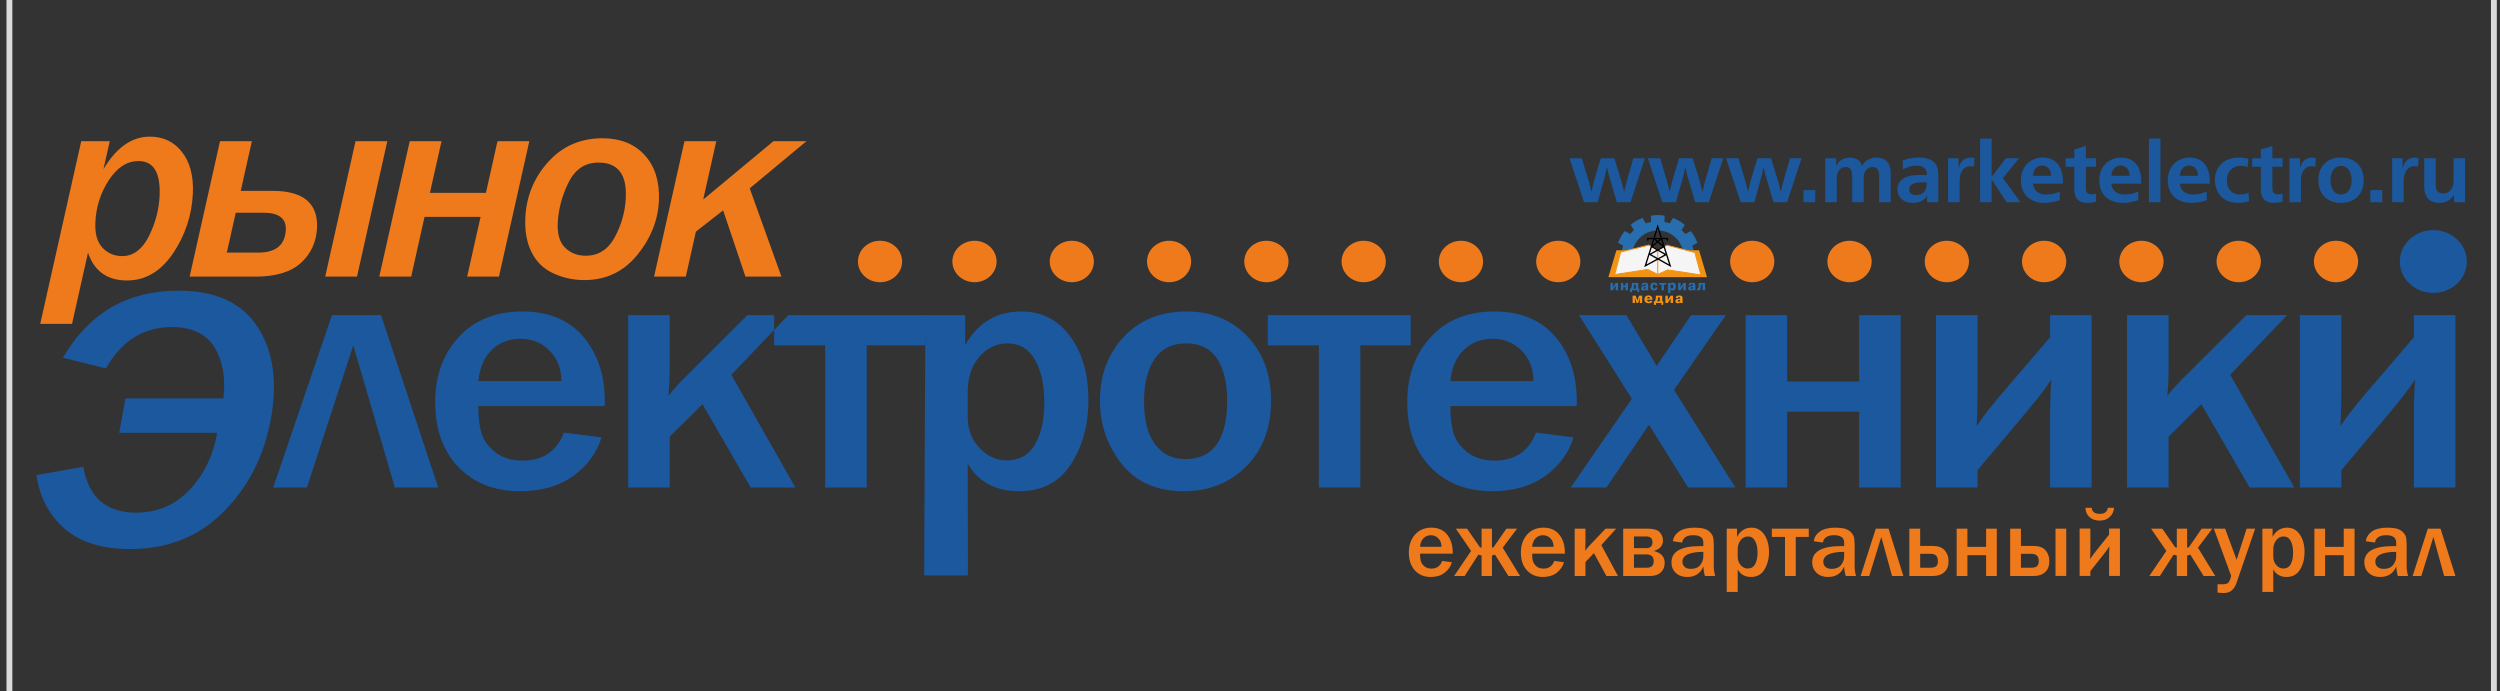 <svg width="322" height="89" viewBox="0 0 322 89" fill="none" xmlns="http://www.w3.org/2000/svg">
<rect x="0" y="0" width="322" height="89" fill="#333333" stroke="none"/>
<g clip-path="url(#clip0_1340_33)">
<path d="M1.211 -53.812H321.213V147.788H1.211V-53.812Z" stroke="#D9DADA" stroke-width="0.756" stroke-miterlimit="22.926"/>
<path fill-rule="evenodd" clip-rule="evenodd" d="M9.278 41.715H5.182L10.463 18.183H14.137L13.324 21.791C14.99 18.995 16.981 17.599 19.297 17.599C21.043 17.599 22.425 18.265 23.449 19.588C24.481 20.912 24.945 22.7 24.84 24.951C24.7 27.754 23.848 30.322 22.28 32.645C20.696 34.963 18.728 36.124 16.362 36.124C13.812 36.124 12.137 34.929 11.334 32.539L9.278 41.715ZM15.738 32.986C17.168 32.986 18.297 32.142 19.159 30.46C20.003 28.769 20.475 27.031 20.556 25.259C20.696 22.247 19.791 20.743 17.842 20.743C16.362 20.743 15.096 21.563 14.015 23.204C12.951 24.846 12.373 26.651 12.285 28.631C12.211 30.078 12.511 31.167 13.195 31.9C13.868 32.623 14.722 32.986 15.738 32.986ZM41.885 35.63L45.794 18.183H49.888L45.981 35.63H41.885ZM24.424 35.63L28.339 18.183H32.444L31.006 24.586H35.125C39.075 24.586 40.975 26.18 40.831 29.365C40.747 31.167 40.057 32.672 38.773 33.848C37.491 35.035 35.524 35.63 32.891 35.63H24.424ZM29.211 32.539H33.247C35.533 32.539 36.719 31.556 36.815 29.593C36.874 28.13 35.912 27.397 33.914 27.397H30.364L29.211 32.539ZM48.85 35.63L52.772 18.183H56.867L55.373 24.838H62.589L64.077 18.183H68.178L64.264 35.63H60.169L61.898 27.933H54.681L52.96 35.63H48.85ZM75.242 36.075C73.868 36.075 72.55 35.789 71.291 35.214C70.031 34.646 69.09 33.741 68.473 32.492C67.846 31.258 67.588 29.778 67.659 28.063C67.791 25.284 68.775 22.887 70.609 20.855C72.445 18.824 74.778 17.808 77.588 17.808C79.904 17.808 81.731 18.533 83.049 19.994C84.374 21.457 84.975 23.407 84.869 25.87C84.746 28.396 83.815 30.731 82.059 32.865C80.295 35.011 78.028 36.075 75.242 36.075ZM75.427 32.938C77.094 32.938 78.343 32.126 79.198 30.525C80.051 28.917 80.53 27.236 80.602 25.48C80.752 22.456 79.572 20.939 77.087 20.939C75.338 20.939 74.055 21.816 73.209 23.537C72.372 25.259 71.919 26.982 71.838 28.689C71.769 30.145 72.078 31.216 72.786 31.906C73.486 32.588 74.371 32.938 75.427 32.938ZM84.244 35.63L88.16 18.183H92.257L90.574 25.7L99.627 18.183H103.875L96.564 24.26L100.65 35.63H96.017L93.14 27.097L89.631 29.835L88.331 35.63H84.244Z" fill="#EF7A1B"/>
<path fill-rule="evenodd" clip-rule="evenodd" d="M15.355 55.744L16.153 51.317H28.779C29.078 48.708 28.705 46.514 27.641 44.76C26.585 43.003 24.726 42.126 22.115 42.126C18.477 42.126 15.657 43.898 13.642 47.449L8.107 46.075C11.447 40.319 16.404 37.438 22.976 37.438C27.747 37.438 31.145 38.981 33.159 42.084C35.182 45.181 35.767 49.122 34.905 53.883C34.044 58.663 32.022 62.674 28.82 65.891C25.642 69.108 21.621 70.719 16.77 70.719C13.145 70.719 10.325 69.841 8.335 68.103C6.329 66.365 5.11 64.049 4.696 61.188L10.733 60.123C11.398 64.055 13.674 66.029 17.541 66.029C20.264 66.029 22.556 65.055 24.407 63.097C26.268 61.147 27.454 58.694 27.981 55.744H15.355Z" fill="#1B589E"/>
<path fill-rule="evenodd" clip-rule="evenodd" d="M313.413 29.638C315.795 29.638 317.728 31.45 317.728 33.685C317.728 35.91 315.795 37.73 313.413 37.73C311.022 37.73 309.099 35.91 309.099 33.685C309.099 31.45 311.022 29.638 313.413 29.638Z" fill="#1B589E"/>
<path fill-rule="evenodd" clip-rule="evenodd" d="M225.689 31.01C227.258 31.01 228.535 32.207 228.535 33.685C228.535 35.155 227.258 36.351 225.689 36.351C224.115 36.351 222.84 35.155 222.84 33.685C222.84 32.207 224.115 31.01 225.689 31.01ZM300.875 31.01C302.451 31.01 303.728 32.207 303.728 33.685C303.728 35.155 302.451 36.351 300.875 36.351C299.308 36.351 298.033 35.155 298.033 33.685C298.033 32.207 299.308 31.01 300.875 31.01ZM288.348 31.01C289.915 31.01 291.199 32.207 291.199 33.685C291.199 35.155 289.915 36.351 288.348 36.351C286.779 36.351 285.493 35.155 285.493 33.685C285.493 32.207 286.779 31.01 288.348 31.01ZM275.815 31.01C277.384 31.01 278.669 32.207 278.669 33.685C278.669 35.155 277.384 36.351 275.815 36.351C274.249 36.351 272.966 35.155 272.966 33.685C272.966 32.207 274.249 31.01 275.815 31.01ZM263.279 31.01C264.857 31.01 266.132 32.207 266.132 33.685C266.14 35.155 264.857 36.351 263.279 36.351C261.712 36.351 260.436 35.155 260.436 33.685C260.436 32.207 261.712 31.01 263.279 31.01ZM250.75 31.01C252.319 31.01 253.602 32.207 253.602 33.685C253.602 35.155 252.319 36.351 250.75 36.351C249.179 36.351 247.907 35.155 247.907 33.685C247.907 32.207 249.179 31.01 250.75 31.01ZM238.221 31.01C239.789 31.01 241.072 32.207 241.072 33.685C241.072 35.155 239.789 36.351 238.221 36.351C236.652 36.351 235.368 35.155 235.368 33.685C235.368 32.207 236.652 31.01 238.221 31.01ZM200.712 31.01C202.282 31.01 203.549 32.207 203.549 33.685C203.549 35.155 202.282 36.351 200.712 36.351C199.134 36.351 197.861 35.155 197.861 33.685C197.861 32.207 199.134 31.01 200.712 31.01ZM188.183 31.01C189.752 31.01 191.019 32.207 191.019 33.685C191.019 35.155 189.752 36.351 188.183 36.351C186.6 36.351 185.323 35.155 185.323 33.685C185.323 32.207 186.6 31.01 188.183 31.01ZM175.644 31.01C177.214 31.01 178.49 32.207 178.49 33.685C178.49 35.155 177.214 36.351 175.644 36.351C174.068 36.351 172.794 35.155 172.794 33.685C172.794 32.207 174.068 31.01 175.644 31.01ZM163.116 31.01C164.683 31.01 165.96 32.207 165.96 33.685C165.96 35.155 164.683 36.351 163.116 36.351C161.54 36.351 160.262 35.155 160.262 33.685C160.262 32.207 161.54 31.01 163.116 31.01ZM150.587 31.01C152.156 31.01 153.422 32.207 153.422 33.685C153.422 35.155 152.156 36.351 150.587 36.351C149.002 36.351 147.735 35.155 147.735 33.685C147.735 32.207 149.002 31.01 150.587 31.01ZM138.057 31.01C139.626 31.01 140.892 32.207 140.892 33.685C140.892 35.155 139.626 36.351 138.057 36.351C136.482 36.351 135.205 35.155 135.205 33.685C135.205 32.207 136.482 31.01 138.057 31.01ZM125.519 31.01C127.086 31.01 128.362 32.207 128.362 33.685C128.362 35.155 127.086 36.351 125.519 36.351C123.951 36.351 122.666 35.155 122.666 33.685C122.666 32.207 123.951 31.01 125.519 31.01ZM113.347 31.01C114.924 31.01 116.193 32.207 116.193 33.685C116.193 35.155 114.924 36.351 113.347 36.351C111.771 36.351 110.503 35.155 110.503 33.685C110.503 32.207 111.771 31.01 113.347 31.01Z" fill="#EF7A1B"/>
<path fill-rule="evenodd" clip-rule="evenodd" d="M202.155 20.387L204.016 26.041H205.781L206.762 22.515L206.967 21.579H206.999L207.209 22.524L208.25 26.041H210.012L211.865 20.387H210.371L209.479 23.513L209.2 24.684H209.178L208.891 23.521L207.931 20.387H206.177L205.251 23.488L204.983 24.676H204.966L204.681 23.521L203.733 20.387H202.155ZM212.24 20.387L214.109 26.041H215.864L216.856 22.515L217.05 21.579H217.084L217.301 22.524L218.333 26.041H220.1L221.957 20.387H220.462L219.568 23.513L219.285 24.684H219.258L218.985 23.521L218.016 20.387H216.26L215.334 23.488L215.074 24.676H215.052L214.764 23.521L213.834 20.387H212.24ZM222.321 20.387L224.199 26.041H225.964L226.937 22.515L227.133 21.579H227.167L227.386 22.524L228.427 26.041H230.181L232.04 20.387H230.546L229.652 23.513L229.383 24.684H229.36L229.076 23.521L228.11 20.387H226.354L225.419 23.488L225.159 24.676H225.135L224.85 23.521L223.916 20.387H222.321ZM233.805 24.488H232.283V26.041H233.805V24.488ZM236.575 26.041V22.92C236.575 21.903 237.203 21.507 237.746 21.507C238.491 21.507 238.56 22.189 238.56 22.864V26.041H240.045V22.92C240.045 21.961 240.628 21.507 241.199 21.507C242.044 21.507 242.036 22.335 242.036 22.864V26.041H243.522V22.271C243.522 20.418 242.214 20.296 241.71 20.296C240.988 20.296 240.246 20.596 239.858 21.353H239.824C239.677 20.866 239.281 20.296 238.267 20.296C237.544 20.296 236.86 20.621 236.526 21.344H236.502V20.387H235.087V26.041H236.575ZM245.074 21.841C245.741 21.466 246.309 21.334 246.896 21.334C247.074 21.328 248.112 21.361 248.161 22.302L248.168 22.546H248.042C247.765 22.546 247.488 22.539 247.211 22.539C244.808 22.539 244.399 23.627 244.399 24.407C244.399 25.291 244.986 26.131 246.407 26.131C247.65 26.131 248.059 25.455 248.185 25.211H248.203V26.041H249.658V22.473C249.658 21.612 249.445 20.296 247.154 20.296C246.39 20.296 245.757 20.393 245.074 20.67V21.841ZM248.168 23.473V23.611C248.168 24.838 247.421 25.121 246.815 25.121C246.164 25.121 245.909 24.796 245.909 24.391C245.909 23.488 247.098 23.473 247.918 23.473H248.168ZM250.908 20.387V26.041H252.402V23.318C252.402 21.735 253.239 21.41 253.777 21.41C253.924 21.41 254.142 21.435 254.256 21.441L254.315 20.361C254.15 20.328 253.963 20.296 253.816 20.296C252.941 20.296 252.43 20.912 252.298 21.605H252.266V20.387H250.908ZM255.036 17.85V26.041H256.524V23.174H256.573L258.435 26.041H260.245L257.976 22.945L260.05 20.387H258.344L256.573 22.733H256.524V17.85H255.036ZM265.706 23.66V23.318C265.706 22.824 265.657 20.296 263.087 20.296C261.57 20.296 260.294 21.386 260.294 23.212C260.294 25.211 261.651 26.131 263.339 26.131C264.024 26.131 264.723 25.999 265.3 25.781V24.668C264.763 24.912 264.184 25.057 263.535 25.057C262.413 25.057 261.893 24.383 261.855 23.66H265.706ZM261.855 22.644C261.861 21.903 262.349 21.319 263.007 21.319C263.552 21.319 264.201 21.694 264.18 22.644H261.855ZM267.167 21.473V24.383C267.167 24.749 267.185 26.131 268.817 26.131C269.343 26.131 269.88 26.009 269.964 25.984L269.972 24.945C269.79 24.993 269.583 25.034 269.387 25.034C268.657 25.034 268.657 24.537 268.657 24.041V21.473H269.972V20.387H268.657V18.792L267.167 19.256V20.387H266.056V21.473H267.167ZM275.796 23.66V23.318C275.796 22.824 275.762 20.296 273.188 20.296C271.676 20.296 270.391 21.386 270.391 23.212C270.391 25.211 271.742 26.131 273.441 26.131C274.114 26.131 274.821 25.999 275.408 25.781V24.668C274.865 24.912 274.286 25.057 273.635 25.057C272.513 25.057 271.993 24.383 271.946 23.66H275.796ZM271.946 22.644C271.96 21.903 272.449 21.319 273.1 21.319C273.652 21.319 274.303 21.694 274.278 22.644H271.946ZM276.779 26.041H278.267V17.844H276.779V26.041ZM284.621 23.66V23.318C284.621 22.824 284.58 20.296 282.014 20.296C280.494 20.296 279.208 21.386 279.208 23.212C279.208 25.211 280.567 26.131 282.257 26.131C282.94 26.131 283.639 25.999 284.224 25.781V24.668C283.677 24.912 283.104 25.057 282.453 25.057C281.329 25.057 280.81 24.383 280.769 23.66H284.621ZM280.769 22.644C280.778 21.903 281.267 21.319 281.916 21.319C282.468 21.319 283.118 21.694 283.094 22.644H280.769ZM289.587 20.45C289.156 20.337 288.693 20.296 288.319 20.296C286.311 20.296 285.272 21.646 285.272 23.157C285.272 24.651 286.198 26.131 288.221 26.131C288.862 26.131 289.391 25.999 289.675 25.912L289.619 24.829C289.238 24.993 288.813 25.057 288.481 25.057C287.441 25.057 286.815 24.268 286.815 23.237C286.815 22.099 287.586 21.361 288.58 21.361C288.928 21.361 289.221 21.41 289.496 21.523L289.587 20.45ZM291.195 21.473V24.383C291.195 24.749 291.203 26.131 292.845 26.131C293.373 26.131 293.908 26.009 294 25.984V24.945C293.812 24.993 293.609 25.034 293.413 25.034C292.683 25.034 292.683 24.537 292.683 24.041V21.473H294V20.387H292.683V18.792L291.195 19.256V20.387H290.081V21.473H291.195ZM294.876 20.387V26.041H296.362V23.318C296.362 21.735 297.201 21.41 297.744 21.41C297.889 21.41 298.112 21.435 298.216 21.441L298.273 20.361C298.125 20.328 297.923 20.296 297.786 20.296C296.909 20.296 296.396 20.912 296.264 21.605H296.236V20.387H294.876ZM298.604 23.212C298.604 25.104 299.842 26.131 301.522 26.131C303.213 26.131 304.441 25.104 304.441 23.212C304.441 21.319 303.213 20.296 301.522 20.296C299.842 20.296 298.604 21.319 298.604 23.212ZM300.165 23.212C300.165 21.903 300.865 21.361 301.522 21.361C302.181 21.361 302.887 21.903 302.887 23.212C302.887 24.529 302.181 25.057 301.522 25.057C300.865 25.057 300.165 24.529 300.165 23.212ZM306.83 24.488H305.301V26.041H306.83V24.488ZM308.11 20.387V26.041H309.598V23.318C309.598 21.735 310.436 21.41 310.973 21.41C311.125 21.41 311.344 21.435 311.452 21.441L311.508 20.361C311.354 20.328 311.159 20.296 311.012 20.296C310.143 20.296 309.632 20.912 309.502 21.605H309.46V20.387H308.11ZM316.019 20.387V23.375C316.019 24.142 315.546 24.919 314.686 24.919C313.76 24.919 313.72 24.179 313.72 23.806V20.387H312.241V24.041C312.241 25.984 313.573 26.131 314.246 26.131C314.686 26.131 315.491 25.984 316.043 25.157H316.075V26.041H317.497V20.387H316.019Z" fill="#1B589E"/>
<path fill-rule="evenodd" clip-rule="evenodd" d="M185.752 72.246L187.004 72.415C186.848 72.961 186.529 73.421 186.051 73.783C185.586 74.136 185.001 74.314 184.286 74.314C183.437 74.314 182.749 74.029 182.235 73.465C181.717 72.899 181.46 72.123 181.46 71.16C181.46 70.234 181.717 69.483 182.247 68.865C182.767 68.274 183.472 67.962 184.374 67.962C185.239 67.962 185.927 68.265 186.396 68.857C186.875 69.459 187.111 70.226 187.111 71.152V71.31H182.899C182.899 71.724 182.944 72.06 183.014 72.308C183.094 72.557 183.253 72.777 183.484 72.961C183.73 73.147 184.021 73.235 184.374 73.235C185.055 73.235 185.512 72.899 185.752 72.246ZM286.343 76.378H286.447H286.469C286.905 76.367 287.237 76.254 287.474 76.026C287.738 75.788 287.933 75.46 288.08 75.03L290.466 68.09H289.363L288.08 72.107L286.591 68.09H285.142L287.244 73.817C287.332 74.041 287.376 74.162 287.376 74.188C287.376 74.233 287.332 74.365 287.25 74.613C287.164 74.852 287.068 75.02 286.925 75.118C286.775 75.204 286.566 75.256 286.271 75.256L285.619 75.25V76.337C285.905 76.365 286.135 76.376 286.305 76.378H286.343ZM185.662 70.43C185.662 69.987 185.54 69.625 185.267 69.35C185.009 69.079 184.685 68.934 184.304 68.934C183.924 68.934 183.605 69.07 183.35 69.326C183.094 69.582 182.944 69.943 182.899 70.43H185.662ZM193.549 70.543L195.782 74.188H194.28L192.557 71.436L192.162 71.556V74.188H190.829V71.556L190.412 71.436L188.648 74.188H187.287L189.477 70.958L187.509 68.09H188.957L190.607 70.482L190.829 70.543V68.09H192.162V70.543L192.374 70.482L194.024 68.09H195.4L193.549 70.543ZM200.196 72.246L201.44 72.415C201.281 72.961 200.963 73.421 200.496 73.783C200.019 74.136 199.438 74.314 198.73 74.314C197.874 74.314 197.196 74.029 196.673 73.465C196.151 72.899 195.886 72.123 195.886 71.16C195.886 70.234 196.162 69.483 196.673 68.865C197.204 68.274 197.909 67.962 198.81 67.962C199.683 67.962 200.354 68.265 200.832 68.857C201.316 69.459 201.555 70.226 201.555 71.152L201.548 71.31H197.337C197.337 71.724 197.37 72.06 197.452 72.308C197.532 72.557 197.698 72.777 197.926 72.961C198.157 73.147 198.446 73.235 198.81 73.235C199.491 73.235 199.948 72.899 200.196 72.246ZM200.108 70.43C200.098 69.987 199.966 69.625 199.711 69.35C199.446 69.079 199.128 68.934 198.739 68.934C198.36 68.934 198.042 69.07 197.786 69.326C197.532 69.582 197.381 69.943 197.337 70.43H200.108ZM206.253 70.207L208.391 74.188H206.906L205.3 71.24L204.206 72.396V74.188H202.819V68.09H204.206V69.899C204.206 70.287 204.189 70.639 204.161 70.95C204.356 70.674 204.559 70.454 204.733 70.262L206.802 68.09H208.16L206.253 70.207ZM209.069 74.188V68.09H212.257C212.99 68.09 213.501 68.246 213.777 68.557C214.049 68.865 214.191 69.218 214.191 69.61C214.191 70.279 213.794 70.736 213.008 70.966C213.934 71.198 214.411 71.7 214.411 72.495C214.411 72.997 214.252 73.405 213.926 73.713C213.598 74.029 213.149 74.188 212.546 74.188H209.069ZM210.455 70.598H212.044C212.575 70.598 212.84 70.338 212.84 69.827C212.84 69.343 212.575 69.095 212.044 69.095H210.455V70.598ZM210.455 73.121H212.044C212.39 73.121 212.638 73.049 212.778 72.909C212.927 72.777 212.998 72.557 212.998 72.265C212.998 71.7 212.681 71.408 212.044 71.408H210.455V73.121ZM220.909 74.188H219.594C219.481 73.828 219.42 73.411 219.389 72.961C219.021 73.87 218.324 74.314 217.305 74.314C216.698 74.314 216.203 74.136 215.835 73.783C215.463 73.429 215.284 72.979 215.284 72.433C215.284 71.038 216.511 70.338 218.995 70.338H219.389V69.881C219.389 69.254 218.959 68.934 218.084 68.934C217.237 68.934 216.769 69.254 216.655 69.881L215.471 69.713C215.541 69.199 215.799 68.785 216.267 68.449C216.723 68.13 217.393 67.962 218.268 67.962C218.736 67.962 219.126 68.009 219.425 68.079C219.736 68.161 219.984 68.299 220.185 68.477C220.399 68.673 220.527 68.875 220.619 69.095C220.695 69.309 220.736 69.678 220.736 70.207V72.961C220.736 73.359 220.804 73.766 220.909 74.188ZM219.389 71.082C217.589 71.082 216.698 71.516 216.698 72.36C216.698 72.619 216.795 72.829 216.973 73.007C217.158 73.181 217.422 73.271 217.784 73.271C218.314 73.271 218.711 73.111 218.985 72.787C219.251 72.44 219.389 72.07 219.389 71.656V71.082ZM223.815 76.245H222.402V68.09H223.727V69.149C224.158 68.361 224.776 67.962 225.605 67.962C226.289 67.962 226.824 68.265 227.231 68.847C227.635 69.441 227.849 70.19 227.849 71.1C227.849 71.962 227.647 72.712 227.26 73.359C226.869 73.995 226.296 74.314 225.536 74.314C224.741 74.314 224.175 73.986 223.815 73.341V76.245ZM223.815 71.691C223.815 72.132 223.947 72.495 224.202 72.793C224.476 73.087 224.767 73.228 225.093 73.228C225.536 73.228 225.861 73.041 226.058 72.655C226.27 72.273 226.376 71.778 226.376 71.188C226.376 70.567 226.27 70.065 226.058 69.678C225.854 69.291 225.544 69.095 225.14 69.095C224.767 69.095 224.458 69.254 224.194 69.571C223.939 69.89 223.815 70.306 223.815 70.823V71.691ZM229.907 74.188V69.157H228.211V68.09H232.97V69.157H231.292V74.188H229.907ZM239.055 74.188H237.738C237.624 73.828 237.542 73.411 237.526 72.961C237.154 73.87 236.458 74.314 235.451 74.314C234.84 74.314 234.346 74.136 233.976 73.783C233.606 73.429 233.41 72.979 233.41 72.433C233.41 71.038 234.656 70.338 237.13 70.338H237.526V69.881C237.526 69.254 237.084 68.934 236.227 68.934C235.381 68.934 234.894 69.254 234.789 69.881L233.616 69.713C233.676 69.199 233.942 68.785 234.402 68.449C234.859 68.13 235.532 67.962 236.404 67.962C236.881 67.962 237.27 68.009 237.563 68.079C237.861 68.161 238.125 68.299 238.328 68.477C238.54 68.673 238.674 68.875 238.755 69.095C238.835 69.309 238.877 69.678 238.877 70.207V72.961C238.877 73.359 238.931 73.766 239.055 74.188ZM237.526 71.082C235.733 71.082 234.841 71.516 234.841 72.36C234.841 72.619 234.921 72.829 235.107 73.007C235.283 73.181 235.567 73.271 235.927 73.271C236.449 73.271 236.848 73.111 237.12 72.787C237.394 72.44 237.526 72.07 237.526 71.656V71.082ZM239.646 74.188L241.604 68.09H243.248L245.154 74.188H243.695L242.311 69.157L240.758 74.188H239.646ZM245.922 74.188V68.09H247.319V70.314H248.934C249.632 70.314 250.152 70.506 250.479 70.878C250.805 71.259 250.973 71.719 250.973 72.273C250.984 72.881 250.797 73.359 250.434 73.685C250.072 74.02 249.577 74.188 248.934 74.188H245.922ZM247.319 73.121H248.66C248.996 73.121 249.244 73.049 249.394 72.917C249.544 72.787 249.603 72.565 249.603 72.265C249.603 71.638 249.296 71.328 248.66 71.328H247.319V73.121ZM252.017 74.188V68.09H253.401V70.435H255.812V68.09H257.188V74.188H255.812V71.507H253.401V74.188H252.017ZM258.91 74.188V68.09H260.297V70.314H261.912C262.608 70.314 263.131 70.506 263.467 70.878C263.795 71.259 263.951 71.719 263.951 72.273C263.951 72.881 263.777 73.359 263.416 73.685C263.061 74.02 262.56 74.188 261.912 74.188H258.91ZM260.297 73.121H261.637C261.982 73.121 262.223 73.049 262.373 72.917C262.513 72.787 262.592 72.565 262.592 72.265C262.592 71.638 262.275 71.328 261.637 71.328H260.297V73.121ZM264.748 68.09H266.133V74.179H264.748V68.09ZM269.239 73.563V74.179H267.854V68.079H269.239V70.736C269.239 71.134 269.233 71.556 269.207 72.008C269.417 71.683 269.7 71.284 270.089 70.816L271.649 68.865V68.079H273.048V74.179H271.649V71.683C271.649 71.18 271.667 70.736 271.696 70.355C271.512 70.666 271.245 71.038 270.899 71.471L269.239 73.563ZM268.604 65.403H269.401C269.461 65.924 269.815 66.189 270.458 66.189C271.067 66.189 271.413 65.924 271.493 65.403H272.286C272.268 65.853 272.084 66.252 271.747 66.57C271.413 66.898 270.971 67.054 270.432 67.054C269.903 67.054 269.471 66.906 269.126 66.597C268.791 66.296 268.614 65.889 268.604 65.403ZM283.093 70.543L285.328 74.188H283.827L282.116 71.436L281.7 71.556V74.188H280.374V71.556L279.96 71.436L278.194 74.188H276.835L279.023 70.958L277.054 68.09H278.503L280.157 70.482L280.374 70.543V68.09H281.7V70.543L281.929 70.482L283.579 68.09H284.947L283.093 70.543ZM292.797 76.245H291.392V68.09H292.709V69.149C293.142 68.361 293.76 67.962 294.59 67.962C295.27 67.962 295.817 68.265 296.221 68.847C296.629 69.441 296.824 70.19 296.824 71.1C296.824 71.962 296.639 72.712 296.249 73.359C295.861 73.995 295.279 74.314 294.518 74.314C293.725 74.314 293.147 73.986 292.797 73.341V76.245ZM292.797 71.691C292.797 72.132 292.928 72.495 293.195 72.793C293.459 73.087 293.748 73.228 294.084 73.228C294.518 73.228 294.838 73.041 295.049 72.655C295.252 72.273 295.35 71.778 295.35 71.188C295.35 70.567 295.252 70.065 295.049 69.678C294.838 69.291 294.529 69.095 294.121 69.095C293.748 69.095 293.442 69.254 293.186 69.571C292.928 69.89 292.797 70.306 292.797 70.823V71.691ZM298.094 74.188V68.09H299.471V70.435H301.874V68.09H303.268V74.188H301.874V71.507H299.471V74.188H298.094ZM310.163 74.188H308.839C308.734 73.828 308.655 73.411 308.628 72.961C308.265 73.87 307.569 74.314 306.555 74.314C305.936 74.314 305.45 74.136 305.079 73.783C304.707 73.429 304.522 72.979 304.522 72.433C304.522 71.038 305.76 70.338 308.239 70.338H308.628V69.881C308.628 69.254 308.195 68.934 307.339 68.934C306.491 68.934 306.005 69.254 305.891 69.881L304.716 69.713C304.778 69.199 305.053 68.785 305.503 68.449C305.97 68.13 306.63 67.962 307.516 67.962C307.995 67.962 308.38 68.009 308.673 68.079C308.97 68.161 309.231 68.299 309.433 68.477C309.634 68.673 309.786 68.875 309.866 69.095C309.935 69.309 309.976 69.678 309.976 70.207V72.961C309.976 73.359 310.042 73.766 310.163 74.188ZM308.628 71.082C306.844 71.082 305.944 71.516 305.944 72.36C305.944 72.619 306.032 72.829 306.218 73.007C306.395 73.181 306.667 73.271 307.03 73.271C307.561 73.271 307.958 73.111 308.22 72.787C308.497 72.44 308.628 72.07 308.628 71.656V71.082ZM310.747 74.188L312.706 68.09H314.341L316.257 74.188H314.808L313.423 69.157L311.868 74.188H310.747Z" fill="#EF7A1B"/>
<path fill-rule="evenodd" clip-rule="evenodd" d="M207.716 37.057H207.742L207.782 36.927L208.099 36.441H208.408V37.383H208.099V36.886L208.115 36.775H208.099L208.042 36.886L207.742 37.383H207.425V36.441H207.742V36.927L207.716 37.057ZM209.075 36.992V37.383H208.766V36.441H209.075V36.78H209.368V36.441H209.675V37.383H209.368V36.992H209.075ZM209.928 37.169H210.048C210.147 37.008 210.188 36.828 210.188 36.616V36.441H211.008V37.169H211.154L211.139 37.627H210.895V37.383H210.203V37.627H209.945L209.928 37.169ZM210.69 36.653H210.461V36.739C210.461 36.828 210.456 36.902 210.439 36.976C210.424 37.048 210.399 37.114 210.365 37.169H210.69V36.653ZM211.691 36.748H211.408C211.423 36.53 211.577 36.414 211.861 36.414C212.047 36.414 212.164 36.447 212.219 36.52C212.268 36.584 212.285 36.675 212.285 36.775V37.195L212.293 37.318L212.332 37.383H212.009L211.983 37.301C211.902 37.383 211.787 37.424 211.65 37.415C211.463 37.408 211.374 37.318 211.367 37.155C211.367 37.082 211.382 37.024 211.423 36.976C211.463 36.927 211.51 36.894 211.577 36.877C211.612 36.87 211.665 36.854 211.75 36.845C211.845 36.838 211.902 36.821 211.934 36.812L211.977 36.748V36.723C211.977 36.641 211.934 36.6 211.845 36.6C211.787 36.6 211.75 36.616 211.721 36.653L211.691 36.748ZM211.977 36.945L211.886 36.976L211.794 36.999C211.715 37.024 211.676 37.066 211.686 37.132L211.715 37.202L211.787 37.228L211.927 37.169C211.949 37.132 211.966 37.074 211.966 36.992L211.977 36.945ZM213.219 37.015H213.52C213.51 37.132 213.462 37.228 213.381 37.292C213.299 37.376 213.194 37.415 213.056 37.415C212.855 37.415 212.717 37.358 212.647 37.237C212.594 37.122 212.56 37.008 212.56 36.894C212.56 36.79 212.594 36.668 212.647 36.552C212.717 36.447 212.862 36.392 213.064 36.397C213.169 36.408 213.26 36.425 213.316 36.463C213.381 36.514 213.43 36.552 213.454 36.609C213.488 36.668 213.503 36.723 213.51 36.79H213.219C213.211 36.675 213.154 36.616 213.064 36.616L212.951 36.668C212.909 36.706 212.887 36.78 212.887 36.886C212.887 36.999 212.904 37.082 212.943 37.132L213.064 37.202L213.186 37.147L213.219 37.015ZM213.998 36.658H213.697V36.441H214.616V36.658H214.316V37.383H213.998V36.658ZM214.849 36.441H215.112V36.547H215.119C215.217 36.447 215.323 36.397 215.436 36.397C215.527 36.397 215.608 36.425 215.674 36.473C215.728 36.52 215.781 36.569 215.802 36.653C215.843 36.732 215.851 36.821 215.851 36.909C215.851 36.999 215.835 37.082 215.811 37.155C215.785 37.228 215.738 37.292 215.674 37.339C215.617 37.391 215.536 37.415 215.428 37.415C215.323 37.408 215.227 37.366 215.159 37.292H215.151L215.159 37.383V37.731H214.849V36.441ZM215.331 37.179C215.387 37.179 215.436 37.155 215.478 37.106C215.51 37.057 215.527 36.983 215.527 36.902C215.527 36.828 215.51 36.764 215.478 36.715C215.445 36.668 215.396 36.636 215.331 36.636L215.2 36.706C215.168 36.755 215.144 36.821 215.144 36.902C215.144 36.999 215.168 37.074 215.2 37.114L215.331 37.179ZM216.445 37.057H216.46L216.509 36.927L216.818 36.441H217.135V37.383H216.818V36.886L216.843 36.775H216.818L216.769 36.886L216.46 37.383H216.143V36.441H216.46V36.927L216.445 37.057ZM217.769 36.748H217.484C217.493 36.53 217.648 36.414 217.929 36.414C218.119 36.414 218.239 36.447 218.291 36.52C218.338 36.584 218.362 36.675 218.362 36.775V37.195L218.376 37.318L218.412 37.383H218.078L218.051 37.301C217.98 37.383 217.867 37.424 217.729 37.415C217.54 37.408 217.444 37.318 217.435 37.155C217.435 37.082 217.46 37.024 217.493 36.976C217.533 36.927 217.59 36.894 217.648 36.877C217.687 36.87 217.744 36.854 217.819 36.845C217.912 36.838 217.98 36.821 218.004 36.812L218.046 36.748V36.723C218.046 36.641 218.004 36.6 217.923 36.6C217.859 36.6 217.819 36.616 217.803 36.653L217.769 36.748ZM218.046 36.945L217.957 36.976L217.867 36.999C217.786 37.024 217.744 37.066 217.751 37.132L217.786 37.202L217.867 37.228L217.997 37.169C218.036 37.132 218.046 37.074 218.046 36.992V36.945ZM218.582 37.391V37.169H218.647L218.719 37.137L218.761 37.041C218.768 36.992 218.776 36.927 218.776 36.845L218.785 36.441H219.615V37.383H219.296V36.653H219.079L219.068 36.861C219.062 36.983 219.062 37.082 219.045 37.163C219.028 37.228 218.998 37.292 218.94 37.334C218.89 37.376 218.808 37.398 218.711 37.398L218.582 37.391Z" fill="#286DAD"/>
<path fill-rule="evenodd" clip-rule="evenodd" d="M217.954 31.645L218.629 31.27C218.427 30.727 218.133 30.216 217.782 29.768L217.06 30.134C217.06 30.134 216.93 29.979 216.8 29.85C216.672 29.712 216.579 29.638 216.579 29.638L217.003 28.962C216.549 28.582 216.036 28.273 215.474 28.064L215.071 28.77C215.071 28.77 214.9 28.713 214.686 28.656C214.501 28.607 214.379 28.582 214.379 28.582L214.405 27.771C214.113 27.729 213.818 27.697 213.517 27.697C213.219 27.697 212.925 27.729 212.633 27.771L212.664 28.582C212.664 28.582 212.527 28.607 212.357 28.656C212.134 28.713 211.974 28.77 211.974 28.77L211.559 28.064C211.007 28.273 210.486 28.582 210.034 28.962L210.454 29.638C210.454 29.638 210.364 29.712 210.226 29.85C210.104 29.979 209.985 30.134 209.985 30.134L209.261 29.768C208.894 30.216 208.61 30.727 208.399 31.27L209.072 31.645C209.072 31.645 208.993 31.833 208.959 31.988C208.935 32.094 208.917 32.163 208.903 32.229H210.3C210.479 31.474 210.926 30.809 211.518 30.361C212.072 29.931 212.772 29.687 213.528 29.687C213.907 29.687 214.267 29.753 214.605 29.858C215.623 30.216 216.419 31.052 216.718 32.094H216.713L216.745 32.229H218.133C218.126 32.163 218.109 32.094 218.084 31.988C218.037 31.833 217.954 31.645 217.954 31.645Z" fill="#286DAD"/>
<path fill-rule="evenodd" clip-rule="evenodd" d="M207.161 35.692L208.195 32.23H218.838L219.864 35.7L207.161 35.692Z" fill="#F39314"/>
<path fill-rule="evenodd" clip-rule="evenodd" d="M213.517 32.193L214.721 31.584L218.303 32.518L219.068 35.41L214.81 34.761L213.51 35.345L212.219 34.703L207.959 35.361L208.732 32.462L212.362 31.568L213.517 32.193Z" fill="#F5F5F5"/>
<path fill-rule="evenodd" clip-rule="evenodd" d="M219.155 35.494L214.831 34.827L213.511 35.413L212.213 34.77L207.875 35.438L208.678 32.413L212.383 31.498L213.52 32.114L214.714 31.52L218.348 32.472L219.155 35.494ZM214.805 34.699L218.986 35.332L218.25 32.578L214.731 31.651L213.52 32.269L212.359 31.637L208.793 32.52L208.056 35.283L212.23 34.642L213.511 35.274L214.805 34.699Z" fill="#F39314"/>
<path fill-rule="evenodd" clip-rule="evenodd" d="M213.451 35.345H213.581V32.217H213.451V35.345Z" fill="#F39314"/>
<path fill-rule="evenodd" clip-rule="evenodd" d="M214.122 30.813H214.682V30.99H214.861V30.641H214.065L213.511 28.905L212.96 30.641H212.148V30.99H212.319V30.813H212.912L212.604 31.779L211.774 34.41L213.545 33.452L215.268 34.41L214.122 30.813ZM214.527 32.68L213.691 32.2L214.284 31.885L214.527 32.68ZM213.52 32.102L212.904 31.745L213.511 31.244L214.135 31.755L213.52 32.102ZM213.652 31.127L213.952 30.877L214.178 31.568L213.652 31.127ZM213.511 29.471L213.886 30.641H213.147L213.511 29.471ZM213.763 30.813L213.511 31.016L213.268 30.813H213.763ZM213.066 30.877L213.373 31.127L212.855 31.575L213.066 30.877ZM212.757 31.868L213.334 32.2L212.504 32.665L212.757 31.868ZM212.069 34.054L212.447 32.834L213.366 33.346L212.069 34.054ZM212.676 32.761L213.511 32.306L214.38 32.794L213.553 33.256L212.676 32.761ZM214.601 32.884L214.967 34.047L213.724 33.346L214.601 32.884Z" fill="black"/>
<path fill-rule="evenodd" clip-rule="evenodd" d="M210.788 39.023L210.579 38.383H210.552L210.579 38.513V39.023H210.279V38.082H210.673L210.871 38.659L210.886 38.767H210.903L210.909 38.659L211.107 38.082H211.51V39.023H211.212V38.513L211.235 38.383H211.212L210.992 39.023H210.788ZM212.504 38.757H212.819C212.802 38.879 212.738 38.96 212.633 39.001C212.521 39.04 212.423 39.059 212.34 39.059C212.237 39.059 212.112 39.034 211.993 38.969C211.876 38.905 211.812 38.773 211.812 38.561C211.802 38.399 211.855 38.268 211.949 38.181C212.04 38.091 212.169 38.049 212.319 38.049C212.465 38.049 212.578 38.082 212.647 38.146C212.732 38.204 212.781 38.285 212.802 38.374C212.819 38.455 212.828 38.537 212.828 38.617H212.155C212.165 38.724 212.185 38.79 212.237 38.822L212.357 38.863C212.44 38.863 212.495 38.831 212.504 38.757ZM212.155 38.455H212.504C212.504 38.319 212.44 38.244 212.333 38.244C212.229 38.244 212.165 38.319 212.155 38.455ZM213.01 38.813H213.138C213.236 38.651 213.275 38.473 213.275 38.261V38.082H214.096V38.813H214.242L214.216 39.267H213.982V39.023H213.292V39.267H213.03L213.01 38.813ZM213.781 38.293H213.553V38.383C213.553 38.473 213.543 38.546 213.528 38.617C213.511 38.691 213.488 38.757 213.455 38.813H213.781V38.293ZM214.795 38.691H214.812L214.861 38.57L215.176 38.082H215.485V39.023H215.176V38.529L215.193 38.416H215.176L215.12 38.529L214.812 39.023H214.503V38.082H214.812V38.57L214.795 38.691ZM216.121 38.39H215.836C215.843 38.171 216 38.059 216.291 38.059C216.468 38.059 216.59 38.091 216.639 38.162C216.698 38.229 216.713 38.319 216.713 38.416V38.839L216.722 38.96L216.76 39.023H216.436L216.404 38.944C216.33 39.023 216.217 39.066 216.079 39.059C215.893 39.049 215.795 38.96 215.795 38.798C215.785 38.724 215.811 38.666 215.843 38.617C215.882 38.57 215.94 38.537 216.006 38.521C216.036 38.513 216.095 38.496 216.168 38.489C216.264 38.48 216.33 38.465 216.364 38.455L216.396 38.39V38.367C216.396 38.285 216.364 38.244 216.274 38.244C216.207 38.244 216.168 38.261 216.153 38.293L216.121 38.39ZM216.396 38.586L216.315 38.627L216.226 38.644C216.136 38.666 216.104 38.709 216.104 38.773L216.136 38.846L216.217 38.868L216.345 38.813C216.381 38.773 216.396 38.716 216.396 38.635V38.586Z" fill="#F39314"/>
<path fill-rule="evenodd" clip-rule="evenodd" d="M301.567 60.56V62.796H296.219V40.581H301.567V50.234C301.567 51.697 301.523 53.247 301.452 54.882C302.231 53.693 303.364 52.249 304.831 50.528L310.903 43.449V40.581H316.257V62.796H310.903V53.671C310.903 51.857 310.958 50.251 311.073 48.877C310.316 50.021 309.283 51.372 307.978 52.93L301.567 60.56ZM287.248 48.273L295.504 62.796H289.759L283.535 52.061L279.312 56.245V62.796H273.964V40.581H279.312V47.187C279.312 48.601 279.268 49.876 279.148 50.989C279.928 50.021 280.677 49.192 281.382 48.511L289.338 40.581H294.591L287.248 48.273ZM254.705 60.56V62.796H249.359V40.581H254.705V50.234C254.705 51.697 254.674 53.247 254.601 54.882C255.372 53.693 256.5 52.249 257.981 50.528L264.049 43.449V40.581H269.397V62.796H264.049V53.671C264.049 51.857 264.107 50.251 264.213 48.877C263.466 50.021 262.433 51.372 261.116 52.93L254.705 60.56ZM224.836 62.796V40.581H230.184V49.144H239.455V40.581H244.81V62.796H239.455V53.028H230.184V62.796H224.836ZM223.52 62.796H217.428L212.391 54.704L206.902 62.796H202.304L210.188 51.364L203.362 40.581H209.479L213.379 47.122L217.816 40.581H222.293L215.608 50.218L223.52 62.796ZM197.509 49.08C197.494 47.48 196.982 46.172 195.976 45.155C194.967 44.146 193.722 43.634 192.227 43.634C190.759 43.634 189.531 44.113 188.548 45.056C187.562 46.009 186.979 47.342 186.808 49.08H197.509ZM197.835 55.718L202.677 56.335C202.052 58.341 200.826 60.009 199.023 61.309C197.194 62.616 194.927 63.267 192.19 63.267C188.905 63.267 186.257 62.234 184.25 60.163C182.25 58.09 181.251 55.294 181.251 51.752C181.251 48.406 182.259 45.618 184.276 43.423C186.29 41.221 189.036 40.119 192.489 40.119C195.87 40.119 198.476 41.204 200.332 43.375C202.174 45.544 203.092 48.332 203.092 51.73L203.075 52.304H186.808C186.808 53.825 186.963 55.026 187.271 55.947C187.574 56.847 188.182 57.643 189.084 58.317C190.005 58.995 191.126 59.324 192.489 59.324C195.131 59.324 196.919 58.122 197.835 55.718ZM169.867 62.796V44.48H163.293V40.581H181.697V44.48H175.213V62.796H169.867ZM152.658 59.132C156.249 59.132 158.062 56.619 158.062 51.592C158.062 49.304 157.624 47.519 156.769 46.204C155.899 44.894 154.576 44.229 152.796 44.229C150.951 44.229 149.587 44.911 148.692 46.268C147.798 47.625 147.35 49.427 147.35 51.673C147.35 54.092 147.824 55.947 148.775 57.223C149.725 58.488 151.016 59.132 152.658 59.132ZM152.471 63.267C148.967 63.267 146.296 62.081 144.443 59.717C142.598 57.35 141.671 54.654 141.671 51.597C141.671 48.315 142.686 45.586 144.734 43.399C146.775 41.214 149.471 40.119 152.82 40.119C155.997 40.119 158.605 41.182 160.645 43.31C162.684 45.437 163.71 48.204 163.71 51.597C163.71 55.107 162.652 57.926 160.531 60.056C158.411 62.195 155.731 63.267 152.471 63.267ZM124.64 53.693C124.64 55.312 125.145 56.652 126.176 57.709C127.201 58.764 128.337 59.302 129.59 59.302C131.297 59.302 132.538 58.612 133.334 57.195C134.124 55.799 134.506 54.02 134.506 51.873C134.506 49.606 134.124 47.778 133.318 46.358C132.515 44.944 131.336 44.229 129.752 44.229C128.33 44.229 127.118 44.813 126.128 45.975C125.128 47.129 124.64 48.649 124.64 50.528V53.693ZM124.672 74.115H119.035L119.188 40.581H124.309V44.463C125.948 41.564 128.371 40.119 131.555 40.119C134.181 40.119 136.277 41.189 137.845 43.336C139.414 45.47 140.193 48.211 140.193 51.542C140.193 54.694 139.446 57.431 137.951 59.764C136.463 62.096 134.228 63.267 131.271 63.267C128.224 63.267 126.013 62.081 124.64 59.707L124.672 74.115ZM106.286 62.796V44.48H99.712V40.581H119.188V44.48H111.631V62.796H106.286ZM94.195 48.273L102.45 62.796H96.696L90.48 52.061L86.255 56.245V62.796H80.908V40.581H86.255V47.187C86.255 48.601 86.206 49.876 86.091 50.989C86.866 50.021 87.613 49.192 88.318 48.511L96.275 40.581H101.54L94.195 48.273ZM72.311 49.08C72.295 47.48 71.784 46.172 70.778 45.155C69.769 44.146 68.526 43.634 67.04 43.634C65.561 43.634 64.334 44.113 63.35 45.056C62.365 46.009 61.791 47.342 61.61 49.08H72.311ZM72.636 55.718L77.482 56.335C76.853 58.341 75.628 60.009 73.824 61.309C72.002 62.616 69.73 63.267 66.992 63.267C63.706 63.267 61.058 62.234 59.052 60.163C57.052 58.09 56.053 55.294 56.053 51.752C56.053 48.406 57.062 45.618 59.084 43.423C61.099 41.221 63.837 40.119 67.29 40.119C70.671 40.119 73.279 41.204 75.132 43.375C76.969 45.544 77.902 48.332 77.902 51.73L77.879 52.304H61.61C61.61 53.825 61.758 55.026 62.066 55.947C62.375 56.847 62.983 57.643 63.886 58.317C64.796 58.995 65.928 59.324 67.29 59.324C69.933 59.324 71.721 58.122 72.636 55.718ZM35.187 62.796L42.76 40.581H49.074L56.444 62.796H50.86L45.506 44.48L39.527 62.796H35.187Z" fill="#1B589E"/>
</g>
<defs>
<clipPath id="clip0_1340_33">
<rect width="322" height="89" fill="white"/>
</clipPath>
</defs>
</svg>

